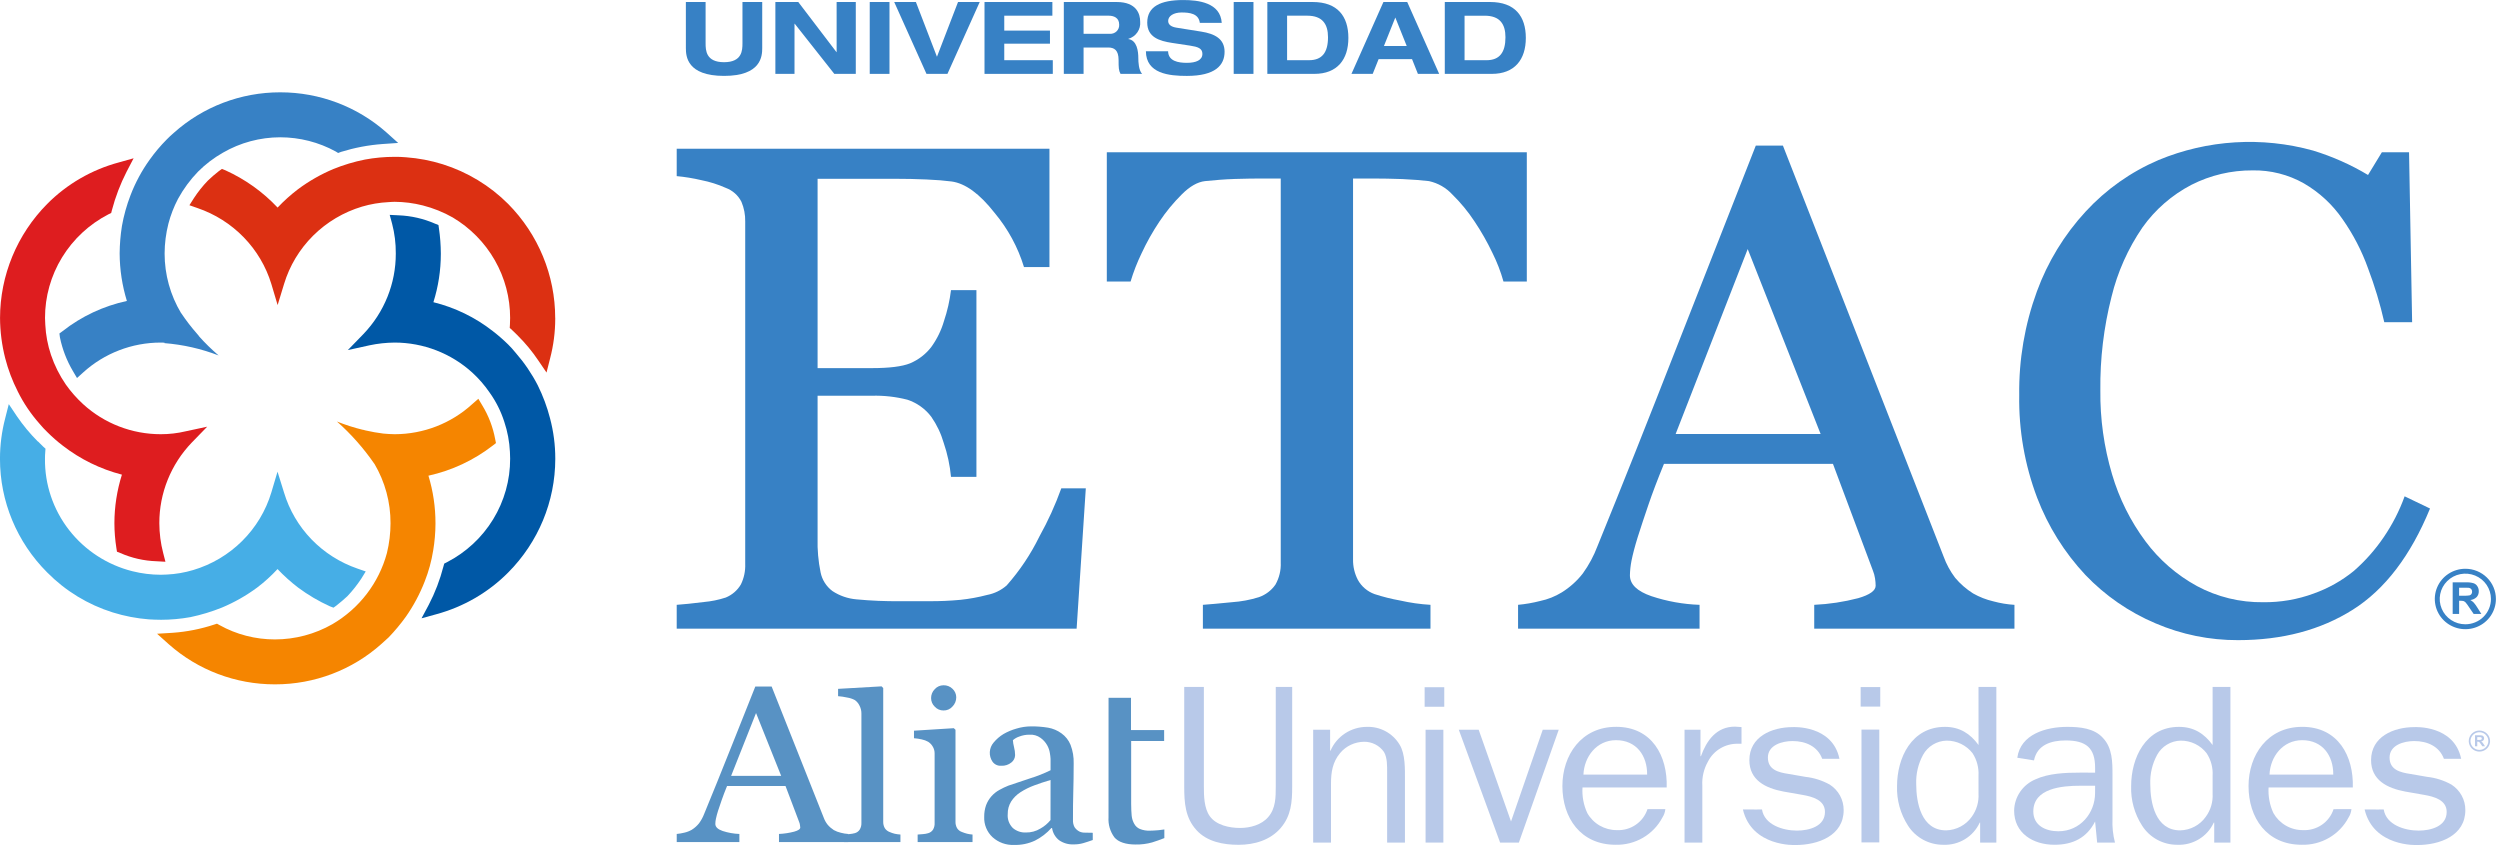<svg width="142" height="48" viewBox="0 0 142 48" fill="none" xmlns="http://www.w3.org/2000/svg">
<g clip-path="url(#clip0_1003_17479)">
<path d="M51.144 47.83H47.941V47.402C48.045 47.392 48.152 47.384 48.269 47.373C48.366 47.365 48.462 47.348 48.555 47.323C48.67 47.292 48.769 47.219 48.833 47.12C48.901 47.006 48.934 46.874 48.928 46.742V40.522C48.929 40.37 48.892 40.22 48.822 40.085C48.763 39.957 48.671 39.846 48.556 39.764C48.418 39.691 48.269 39.642 48.115 39.619C47.947 39.581 47.776 39.556 47.603 39.543V39.127L50.074 38.985L50.167 39.081V46.665C50.162 46.794 50.192 46.923 50.255 47.037C50.321 47.139 50.418 47.217 50.533 47.259C50.626 47.3 50.722 47.333 50.82 47.357C50.927 47.38 51.035 47.395 51.145 47.402L51.144 47.83Z" fill="#5892C4"/>
<path d="M54.108 39.129C54.04 39.06 53.959 39.007 53.869 38.972C53.779 38.936 53.683 38.92 53.586 38.923C53.493 38.923 53.402 38.943 53.317 38.981C53.233 39.019 53.157 39.074 53.096 39.143C53.028 39.21 52.975 39.289 52.939 39.376C52.903 39.464 52.885 39.557 52.886 39.651C52.885 39.743 52.904 39.834 52.94 39.918C52.976 40.002 53.029 40.078 53.096 40.141C53.158 40.209 53.234 40.263 53.318 40.3C53.403 40.337 53.494 40.355 53.586 40.355C53.683 40.358 53.78 40.34 53.869 40.301C53.958 40.262 54.037 40.204 54.1 40.131C54.169 40.061 54.224 39.979 54.261 39.888C54.297 39.798 54.316 39.701 54.315 39.604C54.314 39.515 54.296 39.427 54.26 39.346C54.224 39.264 54.173 39.19 54.108 39.129L54.108 39.129ZM55.239 47.83H52.122V47.402C52.224 47.392 52.331 47.385 52.436 47.377C52.532 47.371 52.628 47.353 52.72 47.325C52.835 47.294 52.935 47.22 52.998 47.12C53.063 47.005 53.094 46.875 53.086 46.743V42.8C53.089 42.667 53.055 42.536 52.989 42.421C52.925 42.304 52.832 42.205 52.72 42.133C52.606 42.069 52.483 42.023 52.354 41.998C52.209 41.965 52.062 41.942 51.914 41.931V41.503L54.176 41.361L54.272 41.451V46.665C54.267 46.796 54.298 46.926 54.362 47.04C54.427 47.143 54.526 47.221 54.643 47.259C54.736 47.297 54.832 47.328 54.929 47.354C55.031 47.378 55.135 47.395 55.24 47.402L55.239 47.83Z" fill="#5892C4"/>
<path d="M59.672 44.303C59.298 44.41 59.038 44.506 58.752 44.608C58.475 44.709 58.21 44.84 57.962 44.999C57.75 45.135 57.57 45.313 57.434 45.523C57.3 45.739 57.233 45.988 57.239 46.241C57.227 46.385 57.246 46.531 57.296 46.668C57.347 46.804 57.426 46.928 57.53 47.032C57.733 47.206 57.996 47.297 58.265 47.286C58.558 47.292 58.846 47.215 59.096 47.062C59.316 46.939 59.511 46.775 59.669 46.58L59.672 44.303ZM62.069 47.713C61.863 47.786 61.678 47.847 61.521 47.892C61.347 47.941 61.166 47.964 60.985 47.962C60.689 47.976 60.397 47.892 60.154 47.723C59.938 47.551 59.796 47.304 59.757 47.032H59.719C59.457 47.325 59.141 47.568 58.788 47.746C58.415 47.92 58.006 48.005 57.593 47.993C57.145 48.01 56.708 47.852 56.376 47.552C56.218 47.405 56.094 47.225 56.013 47.026C55.931 46.827 55.894 46.613 55.903 46.399C55.899 46.174 55.935 45.95 56.008 45.738C56.148 45.366 56.419 45.056 56.771 44.865C56.934 44.773 57.104 44.692 57.279 44.623C57.48 44.551 57.884 44.415 58.495 44.215C58.899 44.092 59.293 43.936 59.672 43.75V43.106C59.666 42.998 59.653 42.889 59.634 42.782C59.611 42.622 59.557 42.468 59.478 42.328C59.385 42.163 59.257 42.02 59.102 41.91C58.92 41.778 58.697 41.714 58.472 41.731C58.276 41.729 58.082 41.764 57.9 41.834C57.764 41.878 57.639 41.949 57.532 42.043C57.541 42.173 57.562 42.301 57.595 42.427C57.636 42.579 57.657 42.736 57.658 42.893C57.656 42.973 57.636 43.051 57.6 43.123C57.564 43.194 57.513 43.257 57.45 43.306C57.287 43.44 57.08 43.507 56.869 43.495C56.773 43.502 56.678 43.485 56.592 43.444C56.506 43.404 56.431 43.343 56.376 43.266C56.264 43.103 56.21 42.908 56.221 42.712C56.232 42.516 56.308 42.328 56.437 42.178C56.596 41.986 56.786 41.821 57 41.692C57.229 41.56 57.473 41.458 57.728 41.386C57.998 41.303 58.279 41.26 58.561 41.258C58.886 41.255 59.211 41.28 59.532 41.332C59.807 41.38 60.066 41.49 60.291 41.654C60.522 41.819 60.701 42.046 60.807 42.308C60.936 42.645 60.996 43.005 60.985 43.366C60.985 43.983 60.975 44.532 60.962 45.008C60.946 45.486 60.945 46.011 60.945 46.574C60.937 46.714 60.967 46.853 61.031 46.978C61.1 47.085 61.197 47.172 61.31 47.231C61.409 47.276 61.516 47.298 61.625 47.294C61.769 47.297 61.916 47.302 62.068 47.302L62.069 47.713Z" fill="#5892C4"/>
<path d="M62.964 46.42C62.937 46.828 63.055 47.231 63.298 47.562C63.522 47.831 63.947 47.968 64.5 47.968C64.819 47.974 65.137 47.934 65.444 47.848C65.663 47.781 65.893 47.698 66.135 47.604V47.113C66.051 47.128 65.944 47.142 65.808 47.155C65.592 47.173 65.431 47.182 65.32 47.182C65.124 47.191 64.929 47.158 64.747 47.086C64.611 47.028 64.499 46.928 64.428 46.8C64.345 46.656 64.295 46.496 64.279 46.331C64.263 46.152 64.25 45.93 64.25 45.66V42.088H66.123V41.466H64.241V39.636H62.966L62.964 46.42Z" fill="#5892C4"/>
<path d="M41.527 44.071L42.943 40.5L44.371 44.071H41.527ZM47.759 47.3C47.62 47.269 47.486 47.218 47.361 47.149C47.23 47.065 47.112 46.962 47.011 46.844C46.913 46.721 46.837 46.583 46.784 46.435L43.829 38.994H42.902C42.504 39.998 42.059 41.114 41.568 42.344C40.995 43.784 40.471 45.081 39.994 46.236C39.922 46.423 39.825 46.6 39.707 46.762C39.591 46.907 39.452 47.031 39.295 47.13C39.163 47.206 39.02 47.262 38.871 47.295C38.729 47.33 38.584 47.355 38.438 47.369V47.829H41.996V47.369C41.674 47.357 41.355 47.3 41.049 47.201C40.772 47.106 40.631 46.973 40.631 46.797C40.632 46.701 40.643 46.605 40.663 46.512C40.696 46.359 40.736 46.207 40.784 46.058C40.846 45.867 40.917 45.661 40.995 45.436C41.073 45.211 41.173 44.947 41.297 44.644H44.617L45.398 46.707C45.418 46.755 45.432 46.805 45.437 46.857C45.448 46.904 45.454 46.952 45.455 47C45.455 47.095 45.337 47.175 45.108 47.238C44.826 47.312 44.537 47.355 44.246 47.369V47.828H48.175V47.369C48.035 47.36 47.896 47.337 47.76 47.3" fill="#5892C4"/>
<path d="M73.396 44.682C73.396 45.538 73.342 46.334 72.745 47.028C72.153 47.719 71.257 47.985 70.349 47.985C69.482 47.985 68.561 47.811 67.963 47.154C67.315 46.448 67.264 45.576 67.264 44.682V39.019H68.38V44.682C68.38 45.199 68.39 45.904 68.714 46.357C69.08 46.873 69.831 47.028 70.44 47.028C71.011 47.028 71.66 46.851 72.034 46.409C72.463 45.919 72.463 45.273 72.463 44.682V39.019H73.396V44.682Z" fill="#B8C9E9"/>
<path d="M75.55 42.637H75.575C75.746 42.239 76.031 41.899 76.395 41.659C76.759 41.419 77.186 41.289 77.623 41.286C77.996 41.271 78.366 41.356 78.695 41.532C79.023 41.708 79.298 41.967 79.49 42.284C79.829 42.824 79.801 43.684 79.801 44.314V47.859H78.789V43.896C78.789 43.517 78.804 43.04 78.609 42.711C78.483 42.53 78.314 42.383 78.117 42.282C77.919 42.181 77.7 42.13 77.478 42.132C77.218 42.135 76.962 42.194 76.727 42.304C76.492 42.415 76.284 42.575 76.119 42.774C75.693 43.277 75.601 43.861 75.601 44.504V47.859H74.588V41.449H75.55V42.637Z" fill="#B8C9E9"/>
<path d="M81.983 47.858H80.973V41.45H81.983V47.858ZM82.034 40.144H80.919V39.034H82.034L82.034 40.144Z" fill="#B8C9E9"/>
<path d="M86.272 47.858H85.206L82.859 41.449H83.989L85.826 46.66L87.628 41.449H88.536L86.272 47.858Z" fill="#B8C9E9"/>
<path d="M96.587 41.45V42.952H96.614C96.926 42.08 97.484 41.273 98.543 41.273L98.918 41.298V42.245H98.713C98.362 42.237 98.017 42.328 97.716 42.507C97.416 42.685 97.172 42.944 97.014 43.254C96.776 43.673 96.664 44.15 96.692 44.63V47.858H95.682V41.45H96.587Z" fill="#B8C9E9"/>
<path d="M106.744 47.85H105.732V41.441H106.744V47.85ZM106.798 40.135H105.685V39.025H106.799L106.798 40.135Z" fill="#B8C9E9"/>
<path d="M112.379 44.062C112.405 43.613 112.288 43.167 112.044 42.787C111.871 42.562 111.647 42.38 111.391 42.255C111.134 42.13 110.852 42.066 110.566 42.068C110.291 42.074 110.024 42.152 109.789 42.294C109.555 42.435 109.363 42.635 109.232 42.873C108.953 43.385 108.818 43.961 108.841 44.541C108.841 45.587 109.127 47.165 110.542 47.165C110.828 47.157 111.108 47.084 111.36 46.95C111.612 46.817 111.829 46.627 111.993 46.396C112.27 46.015 112.406 45.552 112.38 45.084L112.379 44.062ZM112.379 39.017H113.393V47.858H112.471V46.722H112.449C112.271 47.112 111.98 47.439 111.612 47.664C111.245 47.889 110.819 48 110.387 47.984C109.986 47.987 109.591 47.889 109.239 47.699C108.887 47.509 108.59 47.233 108.376 46.898C107.945 46.229 107.727 45.446 107.752 44.652C107.752 43.052 108.568 41.286 110.475 41.286C111.318 41.286 111.914 41.676 112.381 42.317L112.379 39.017Z" fill="#B8C9E9"/>
<path d="M119.002 44.63H118.158C117.123 44.63 115.492 44.769 115.492 46.092C115.492 46.887 116.191 47.216 116.914 47.216C118.158 47.216 119 46.18 119 45.046L119.002 44.63ZM119.002 43.886V43.608C119.002 42.484 118.496 42.057 117.33 42.057C116.501 42.057 115.71 42.307 115.53 43.191L114.583 43.04C114.764 41.701 116.217 41.286 117.421 41.286C118.135 41.286 118.953 41.361 119.447 41.915C119.989 42.484 119.989 43.291 119.989 44.023V46.507C119.968 46.962 120.016 47.418 120.131 47.859H119.119L119.002 46.66C118.534 47.581 117.748 47.983 116.696 47.983C115.465 47.983 114.403 47.316 114.403 46.043C114.409 45.662 114.527 45.291 114.743 44.975C114.959 44.659 115.264 44.412 115.619 44.265C116.361 43.922 117.33 43.885 118.148 43.885L119.002 43.886Z" fill="#B8C9E9"/>
<path d="M125.676 44.062C125.704 43.613 125.586 43.166 125.339 42.787C125.167 42.562 124.943 42.379 124.687 42.254C124.43 42.129 124.148 42.065 123.862 42.068C123.587 42.074 123.319 42.152 123.085 42.294C122.851 42.435 122.658 42.635 122.527 42.873C122.248 43.385 122.113 43.961 122.136 44.541C122.136 45.587 122.421 47.165 123.834 47.165C124.12 47.158 124.401 47.086 124.653 46.952C124.905 46.818 125.122 46.628 125.286 46.396C125.565 46.016 125.703 45.553 125.676 45.084V44.062ZM125.676 39.017H126.688V47.858H125.768V46.723H125.742C125.564 47.112 125.273 47.44 124.906 47.664C124.538 47.889 124.111 48.001 123.68 47.984C123.279 47.987 122.885 47.889 122.533 47.699C122.182 47.509 121.885 47.233 121.672 46.898C121.24 46.229 121.023 45.446 121.049 44.652C121.049 43.052 121.865 41.286 123.771 41.286C124.615 41.286 125.211 41.676 125.676 42.317L125.676 39.017Z" fill="#B8C9E9"/>
<path d="M128.909 43.996C128.947 42.988 129.66 42.042 130.764 42.042C131.932 42.042 132.539 42.937 132.529 43.996H128.909ZM130.764 41.285C128.795 41.285 127.717 42.886 127.717 44.652C127.717 46.446 128.742 47.983 130.739 47.983C131.284 47.998 131.822 47.86 132.292 47.587C132.762 47.313 133.145 46.914 133.397 46.436C133.489 46.292 133.545 46.128 133.563 45.959L132.546 45.961C132.43 46.32 132.198 46.631 131.885 46.846C131.572 47.061 131.196 47.169 130.815 47.151C130.471 47.154 130.133 47.066 129.836 46.894C129.539 46.723 129.294 46.475 129.127 46.178C128.919 45.724 128.825 45.226 128.855 44.728H133.64C133.693 42.95 132.811 41.284 130.763 41.284" fill="#B8C9E9"/>
<path d="M89.939 43.998C89.978 42.987 90.687 42.042 91.79 42.042C92.959 42.042 93.568 42.936 93.557 43.998H89.939ZM91.79 41.284C89.823 41.284 88.744 42.885 88.744 44.651C88.744 46.445 89.772 47.983 91.767 47.983C92.312 47.996 92.85 47.859 93.32 47.585C93.79 47.312 94.173 46.913 94.425 46.435C94.518 46.291 94.575 46.128 94.592 45.958L93.576 45.96C93.46 46.319 93.227 46.63 92.914 46.845C92.601 47.061 92.225 47.168 91.844 47.151C91.5 47.154 91.162 47.065 90.864 46.894C90.567 46.722 90.323 46.475 90.156 46.178C89.947 45.723 89.854 45.225 89.886 44.727H94.668C94.722 42.949 93.841 41.283 91.79 41.283" fill="#B8C9E9"/>
<path d="M134.311 45.979H134.951L134.952 45.98L135.395 45.979C135.534 46.85 136.583 47.178 137.373 47.178C138.076 47.178 138.971 46.937 138.971 46.118C138.971 45.437 138.256 45.246 137.685 45.148L136.609 44.959C135.598 44.769 134.677 44.314 134.677 43.178C134.677 41.853 135.935 41.3 137.141 41.3C137.141 41.3 139.391 41.165 139.794 43.098L138.815 43.101C138.554 42.397 137.879 42.092 137.129 42.092C136.531 42.092 135.728 42.321 135.728 43.028C135.728 43.723 136.324 43.873 136.908 43.96L137.865 44.126C138.349 44.179 138.816 44.328 139.241 44.564C139.485 44.721 139.686 44.936 139.824 45.19C139.963 45.443 140.034 45.727 140.031 46.016C140.031 47.468 138.579 47.998 137.294 47.998C137.294 47.998 134.817 48.118 134.31 45.979" fill="#B8C9E9"/>
<path d="M98.997 45.979H99.637L99.639 45.98L100.081 45.979C100.221 46.85 101.272 47.178 102.062 47.178C102.761 47.178 103.658 46.937 103.658 46.118C103.658 45.437 102.943 45.246 102.373 45.148L101.297 44.959C100.285 44.769 99.364 44.314 99.364 43.178C99.364 41.853 100.623 41.3 101.83 41.3C101.83 41.3 104.078 41.165 104.48 43.098L103.502 43.101C103.244 42.397 102.566 42.092 101.816 42.092C101.22 42.092 100.416 42.321 100.416 43.028C100.416 43.723 101.011 43.873 101.597 43.96L102.554 44.126C103.037 44.18 103.504 44.329 103.928 44.564C104.173 44.721 104.374 44.936 104.513 45.189C104.651 45.443 104.722 45.727 104.72 46.016C104.72 47.468 103.267 47.998 101.983 47.998C101.983 47.998 99.504 48.118 98.997 45.979" fill="#B8C9E9"/>
<path d="M140.831 41.494C140.711 41.494 140.594 41.529 140.495 41.595C140.395 41.661 140.317 41.754 140.272 41.864C140.226 41.973 140.214 42.093 140.237 42.209C140.261 42.325 140.318 42.432 140.403 42.516C140.487 42.599 140.595 42.656 140.713 42.679C140.83 42.702 140.952 42.691 141.062 42.645C141.173 42.6 141.267 42.523 141.334 42.425C141.4 42.326 141.436 42.211 141.436 42.092C141.436 41.934 141.372 41.782 141.258 41.669C141.145 41.557 140.991 41.494 140.831 41.494ZM140.831 42.593C140.73 42.593 140.632 42.564 140.549 42.509C140.465 42.454 140.4 42.375 140.362 42.284C140.323 42.192 140.313 42.091 140.333 41.994C140.352 41.897 140.401 41.807 140.471 41.737C140.542 41.667 140.633 41.619 140.731 41.6C140.83 41.58 140.932 41.59 141.025 41.629C141.117 41.666 141.196 41.731 141.252 41.813C141.308 41.896 141.337 41.993 141.337 42.092C141.337 42.225 141.284 42.353 141.189 42.447C141.094 42.541 140.965 42.593 140.831 42.594V42.593ZM140.998 42.164C140.978 42.144 140.955 42.126 140.93 42.112C140.977 42.108 141.022 42.087 141.055 42.054C141.083 42.022 141.098 41.981 141.097 41.938C141.097 41.903 141.088 41.869 141.069 41.84C141.052 41.812 141.027 41.791 140.996 41.78C140.948 41.767 140.898 41.761 140.848 41.763H140.58V42.388H140.708V42.127H140.733C140.755 42.126 140.776 42.128 140.797 42.134C140.812 42.139 140.825 42.148 140.835 42.16C140.86 42.189 140.883 42.22 140.903 42.252L140.995 42.388H141.148L141.071 42.266C141.049 42.23 141.025 42.197 140.997 42.165L140.998 42.164ZM140.801 42.027H140.708V41.87H140.807C140.859 41.87 140.89 41.87 140.9 41.872C140.919 41.874 140.936 41.882 140.948 41.897C140.961 41.911 140.967 41.929 140.966 41.947C140.966 41.964 140.961 41.98 140.952 41.994C140.944 42.007 140.931 42.016 140.916 42.021C140.878 42.027 140.84 42.03 140.801 42.028V42.027Z" fill="#B8C9E9"/>
<path d="M61.674 27.738L61.152 35.71H38.437V34.354C38.815 34.329 39.331 34.275 39.976 34.195C40.4 34.158 40.819 34.072 41.223 33.94C41.585 33.792 41.888 33.53 42.083 33.195C42.26 32.832 42.344 32.432 42.328 32.03V12.58C42.336 12.197 42.263 11.816 42.114 11.463C41.929 11.097 41.611 10.813 41.223 10.671C40.778 10.473 40.311 10.326 39.832 10.232C39.373 10.124 38.906 10.048 38.437 10.004V8.448H59.609V15.171H58.163C57.82 14.045 57.252 12.998 56.493 12.091C55.639 10.999 54.829 10.415 54.052 10.308C53.653 10.256 53.179 10.218 52.625 10.194C52.072 10.169 51.444 10.154 50.74 10.154H46.439V20.909H49.524C50.509 20.909 51.238 20.82 51.692 20.637C52.169 20.436 52.584 20.116 52.898 19.708C53.221 19.261 53.465 18.763 53.618 18.235C53.81 17.665 53.944 17.077 54.017 16.481H55.461V27.087H54.017C53.956 26.429 53.816 25.78 53.602 25.154C53.45 24.627 53.212 24.128 52.899 23.676C52.557 23.221 52.082 22.882 51.538 22.703C50.88 22.535 50.202 22.459 49.524 22.478H46.439V30.584C46.422 31.23 46.479 31.875 46.609 32.508C46.694 32.934 46.935 33.315 47.287 33.575C47.695 33.843 48.166 34.004 48.654 34.044C49.476 34.122 50.301 34.156 51.126 34.148H52.8C53.386 34.151 53.972 34.125 54.555 34.07C55.067 34.016 55.574 33.923 56.072 33.792C56.483 33.713 56.865 33.527 57.178 33.253C57.922 32.413 58.548 31.477 59.038 30.472C59.527 29.595 59.943 28.68 60.282 27.736L61.674 27.738Z" fill="#3781C5"/>
<path d="M86.723 15.99H85.397C85.24 15.428 85.029 14.882 84.768 14.36C84.474 13.743 84.135 13.148 83.754 12.579C83.389 12.024 82.965 11.509 82.489 11.043C82.137 10.662 81.675 10.398 81.166 10.287C80.761 10.239 80.259 10.2 79.654 10.171C79.052 10.15 78.489 10.139 77.976 10.139H76.853V31.781C76.847 32.182 76.941 32.579 77.126 32.936C77.331 33.309 77.667 33.596 78.07 33.743C78.544 33.898 79.029 34.02 79.521 34.108C80.09 34.237 80.669 34.32 81.251 34.354V35.71H68.324V34.354C68.687 34.329 69.234 34.278 69.977 34.205C70.496 34.17 71.01 34.074 71.506 33.919C71.888 33.786 72.216 33.536 72.445 33.206C72.661 32.825 72.765 32.391 72.746 31.954V10.139H71.629C71.228 10.139 70.733 10.148 70.137 10.165C69.55 10.184 68.983 10.232 68.443 10.287C68.014 10.338 67.578 10.588 67.123 11.044C66.651 11.513 66.228 12.027 65.859 12.579C65.471 13.158 65.129 13.767 64.836 14.399C64.588 14.913 64.381 15.445 64.217 15.991H62.867V8.648H86.723V15.99Z" fill="#3781C5"/>
<path d="M114.421 35.709H103.048V34.354C103.892 34.316 104.73 34.189 105.547 33.976C106.21 33.784 106.537 33.544 106.537 33.269C106.536 33.129 106.524 32.99 106.502 32.851C106.479 32.701 106.439 32.554 106.382 32.413L104.112 26.348H94.513C94.148 27.237 93.855 28.012 93.63 28.672C93.405 29.331 93.201 29.947 93.025 30.5C92.853 31.053 92.74 31.496 92.671 31.839C92.616 32.116 92.585 32.396 92.579 32.678C92.579 33.187 92.984 33.581 93.796 33.861C94.68 34.156 95.602 34.322 96.535 34.354V35.71H86.226V34.354C86.649 34.315 87.069 34.242 87.48 34.136C87.916 34.045 88.332 33.879 88.71 33.647C89.169 33.361 89.574 32.997 89.905 32.571C90.25 32.092 90.53 31.57 90.738 31.018C92.121 27.623 93.639 23.81 95.29 19.578C96.951 15.34 98.43 11.571 99.729 8.271H101.27L110.397 31.612C110.553 32.043 110.773 32.449 111.05 32.816C111.341 33.163 111.685 33.463 112.07 33.706C112.431 33.911 112.819 34.063 113.224 34.157C113.616 34.263 114.017 34.33 114.421 34.355L114.421 35.709ZM103.412 24.652L99.27 14.146L95.176 24.652H103.412Z" fill="#3781C5"/>
<path d="M127.119 36.36C125.506 36.366 123.909 36.04 122.43 35.404C120.926 34.767 119.571 33.831 118.448 32.654C117.259 31.383 116.33 29.896 115.711 28.275C115.006 26.413 114.66 24.436 114.692 22.448C114.665 20.441 115.004 18.446 115.694 16.558C116.308 14.876 117.251 13.33 118.471 12.01C119.625 10.758 121.034 9.763 122.606 9.09C125.386 7.936 128.479 7.746 131.382 8.552C132.476 8.886 133.525 9.352 134.504 9.939L135.29 8.648H136.834L137.009 18.301H135.427C135.191 17.261 134.882 16.238 134.504 15.239C134.149 14.249 133.662 13.31 133.056 12.447C132.486 11.617 131.735 10.923 130.86 10.415C129.974 9.914 128.968 9.66 127.948 9.678C126.741 9.67 125.549 9.951 124.475 10.497C123.366 11.074 122.412 11.905 121.692 12.919C120.872 14.116 120.277 15.449 119.935 16.854C119.492 18.593 119.279 20.382 119.3 22.175C119.282 23.787 119.506 25.393 119.965 26.94C120.367 28.31 121.01 29.599 121.864 30.748C122.64 31.793 123.636 32.658 124.783 33.286C125.939 33.908 127.238 34.224 128.554 34.206C129.532 34.217 130.504 34.05 131.421 33.712C132.248 33.417 133.017 32.984 133.696 32.431C134.341 31.869 134.91 31.227 135.389 30.521C135.885 29.797 136.286 29.015 136.583 28.191L138.025 28.884C136.925 31.565 135.462 33.481 133.637 34.633C131.812 35.784 129.639 36.36 127.119 36.36Z" fill="#3781C5"/>
<path d="M140.033 32.306C139.689 32.306 139.354 32.406 139.068 32.595C138.783 32.783 138.56 33.051 138.429 33.365C138.298 33.678 138.263 34.023 138.33 34.356C138.397 34.689 138.562 34.995 138.805 35.235C139.048 35.475 139.357 35.638 139.694 35.705C140.031 35.771 140.38 35.737 140.697 35.607C141.014 35.477 141.285 35.257 141.475 34.975C141.666 34.692 141.768 34.361 141.768 34.021C141.768 33.796 141.723 33.573 141.636 33.365C141.549 33.156 141.421 32.967 141.26 32.808C141.099 32.649 140.907 32.522 140.697 32.436C140.486 32.35 140.261 32.306 140.033 32.306ZM140.033 35.459C139.745 35.46 139.464 35.376 139.224 35.218C138.985 35.06 138.798 34.835 138.688 34.573C138.577 34.31 138.548 34.021 138.604 33.742C138.66 33.462 138.799 33.206 139.002 33.005C139.205 32.803 139.465 32.666 139.747 32.611C140.029 32.555 140.322 32.583 140.587 32.692C140.853 32.801 141.081 32.985 141.241 33.222C141.4 33.459 141.486 33.737 141.486 34.021C141.486 34.402 141.333 34.768 141.06 35.038C140.788 35.307 140.418 35.459 140.033 35.459ZM140.511 34.231C140.454 34.172 140.388 34.121 140.315 34.081C140.451 34.068 140.578 34.009 140.675 33.913C140.757 33.822 140.799 33.703 140.794 33.581C140.796 33.482 140.769 33.385 140.715 33.301C140.667 33.221 140.593 33.16 140.504 33.129C140.368 33.088 140.225 33.071 140.083 33.078H139.312V34.872H139.678V34.123H139.752C139.814 34.121 139.876 34.127 139.936 34.143C139.978 34.161 140.015 34.187 140.046 34.219C140.116 34.302 140.18 34.39 140.238 34.482L140.504 34.872H140.941L140.721 34.523C140.66 34.42 140.59 34.322 140.511 34.231ZM139.949 33.837H139.677V33.383H139.961C140.111 33.383 140.199 33.385 140.229 33.386C140.282 33.395 140.33 33.421 140.366 33.459C140.401 33.5 140.418 33.553 140.415 33.606C140.417 33.653 140.404 33.7 140.379 33.74C140.353 33.776 140.318 33.802 140.277 33.816C140.169 33.835 140.059 33.842 139.949 33.837Z" fill="#3781C5"/>
<path d="M38.957 0.114H40.078V2.458C40.078 2.858 40.096 3.533 41.125 3.533C42.154 3.533 42.172 2.858 42.172 2.458V0.114H43.294V2.733C43.294 3.19 43.237 4.311 41.126 4.311C39.015 4.311 38.958 3.189 38.958 2.733L38.957 0.114Z" fill="#3781C5"/>
<path d="M47.52 0.114H48.609V4.196H47.389L45.14 1.348H45.128V4.196H44.041V0.114H45.342L47.511 2.961H47.521L47.52 0.114Z" fill="#3781C5"/>
<path d="M49.401 0.114H50.523V4.196H49.401V0.114Z" fill="#3781C5"/>
<path d="M50.791 0.114H52.023L53.219 3.224L54.416 0.114H55.648L53.815 4.196H52.624L50.791 0.114Z" fill="#3781C5"/>
<path d="M55.92 0.114H59.775V0.891H57.042V1.738H59.638V2.481H57.042V3.419H59.799V4.196H55.92V0.114Z" fill="#3781C5"/>
<path d="M60.425 0.114H63.425C64.57 0.114 64.761 0.806 64.761 1.224C64.783 1.439 64.728 1.655 64.605 1.834C64.483 2.014 64.3 2.145 64.091 2.206V2.218C64.582 2.292 64.657 2.909 64.657 3.31C64.657 3.51 64.675 3.991 64.872 4.196H63.646C63.542 4.007 63.536 3.842 63.536 3.413C63.536 2.841 63.286 2.698 62.941 2.698H61.547V4.196H60.425V0.114ZM61.547 1.921H63.033C63.104 1.926 63.175 1.916 63.242 1.892C63.309 1.868 63.37 1.83 63.421 1.781C63.471 1.732 63.511 1.672 63.537 1.607C63.563 1.541 63.574 1.471 63.57 1.401C63.57 0.995 63.246 0.891 62.975 0.891H61.546L61.547 1.921Z" fill="#3781C5"/>
<path d="M68.15 1.298C68.081 0.766 67.566 0.709 67.115 0.709C66.653 0.709 66.352 0.915 66.352 1.189C66.352 1.407 66.537 1.526 66.826 1.572L68.233 1.796C68.984 1.916 69.556 2.197 69.556 2.94C69.556 3.7 69.036 4.312 67.412 4.312C66.405 4.312 65.098 4.186 65.087 2.911H66.348C66.359 3.472 66.925 3.569 67.412 3.569C67.938 3.569 68.296 3.415 68.296 3.06C68.296 2.746 68.041 2.66 67.597 2.592L66.573 2.437C65.856 2.328 65.163 2.117 65.163 1.283C65.163 0.373 65.914 0.002 67.209 0.002C68.059 0.002 69.32 0.145 69.395 1.299L68.15 1.298Z" fill="#3781C5"/>
<path d="M70.074 0.114H71.197V4.196H70.074V0.114Z" fill="#3781C5"/>
<path d="M71.985 0.114H74.559C75.975 0.114 76.588 0.926 76.588 2.155C76.588 3.384 75.953 4.196 74.657 4.196H71.985V0.114ZM73.107 3.419H74.355C75.095 3.419 75.431 2.979 75.431 2.115C75.431 1.36 75.107 0.891 74.252 0.891H73.107L73.107 3.419Z" fill="#3781C5"/>
<path d="M80.203 3.357H78.306L77.97 4.196H76.763L78.578 0.115H79.931L81.745 4.196H80.537L80.203 3.357ZM79.254 0.995L78.607 2.613H79.902L79.254 0.995Z" fill="#3781C5"/>
<path d="M82.064 0.114H84.638C86.055 0.114 86.667 0.926 86.667 2.155C86.667 3.384 86.032 4.196 84.736 4.196H82.064V0.114ZM83.187 3.42H84.434C85.175 3.42 85.51 2.979 85.51 2.116C85.51 1.361 85.186 0.892 84.33 0.892H83.187V3.42Z" fill="#3781C5"/>
<path d="M9.114 35.204H9.132C9.698 35.204 10.261 35.153 10.817 35.053C11.429 34.925 12.027 34.743 12.606 34.51C13.317 34.212 13.989 33.83 14.607 33.373C15.023 33.057 15.409 32.706 15.764 32.323C16.124 32.703 16.514 33.054 16.931 33.373C17.493 33.791 18.099 34.149 18.739 34.439L18.943 34.516L19.118 34.388C19.337 34.22 19.541 34.038 19.735 33.861C20.025 33.553 20.288 33.221 20.521 32.868L20.773 32.458L20.316 32.3C19.321 31.959 18.423 31.39 17.695 30.638C16.968 29.886 16.432 28.973 16.132 27.975L15.763 26.791L15.411 27.975C15.098 29.015 14.528 29.961 13.754 30.729C12.98 31.498 12.025 32.065 10.975 32.378C10.488 32.524 9.985 32.61 9.478 32.634C9.355 32.634 9.242 32.646 9.132 32.646C8.589 32.645 8.048 32.578 7.522 32.446C6.089 32.086 4.82 31.259 3.919 30.1C3.018 28.941 2.538 27.516 2.555 26.055C2.554 25.925 2.559 25.796 2.571 25.667L2.584 25.485L2.453 25.368C2.342 25.259 2.249 25.166 2.154 25.071H2.142C1.706 24.633 1.311 24.156 0.962 23.646L0.499 22.954L0.294 23.764C0.099 24.51 1.70466e-05 25.278 -0.001 26.049V26.055C-0.005 28.475 0.96 30.799 2.684 32.518C3.717 33.564 4.993 34.343 6.402 34.785C7.072 34.994 7.764 35.127 8.464 35.181C8.675 35.192 8.892 35.203 9.114 35.203" fill="#46AEE6"/>
<path d="M1.005 22.227L1.334 22.055L1.005 22.227C1.336 22.896 1.757 23.519 2.255 24.079C2.389 24.241 2.532 24.395 2.684 24.54C2.96 24.816 3.253 25.074 3.564 25.312C4.558 26.083 5.702 26.644 6.925 26.96C6.644 27.852 6.5 28.781 6.498 29.716C6.499 30.19 6.537 30.663 6.611 31.131L6.644 31.337L6.833 31.412C7.483 31.698 8.182 31.857 8.893 31.879L9.397 31.908L9.269 31.412C9.125 30.858 9.052 30.288 9.05 29.716C9.047 28.012 9.707 26.373 10.893 25.137L11.769 24.236L10.553 24.497C10.089 24.608 9.612 24.663 9.134 24.663C7.497 24.664 5.92 24.054 4.719 22.954C4.354 22.619 4.026 22.247 3.74 21.843C3.382 21.323 3.098 20.756 2.896 20.158C2.711 19.605 2.602 19.031 2.573 18.449C2.573 18.333 2.557 18.187 2.557 18.061C2.555 16.848 2.89 15.658 3.525 14.62C4.16 13.582 5.07 12.736 6.157 12.174L6.316 12.096L6.357 11.936C6.556 11.182 6.835 10.451 7.19 9.755L7.589 8.99L6.762 9.222C5.212 9.637 3.802 10.453 2.678 11.586C0.966 13.316 0.006 15.64 0.002 18.061C0.006 18.833 0.105 19.603 0.297 20.352C0.464 21 0.702 21.629 1.006 22.227" fill="#DE1D1F"/>
<path d="M6.925 12.845C6.844 13.353 6.801 13.867 6.796 14.382V14.399C6.8 15.312 6.939 16.22 7.207 17.094C5.877 17.382 4.631 17.966 3.564 18.802L3.375 18.942L3.405 19.17C3.543 19.84 3.791 20.483 4.139 21.073L4.374 21.472L4.718 21.161C5.921 20.065 7.497 19.457 9.132 19.458C9.207 19.456 9.281 19.46 9.355 19.47L9.338 19.49C10.394 19.573 11.431 19.809 12.418 20.19C12.015 19.847 11.637 19.476 11.286 19.081H11.297C11.264 19.05 11.235 19.015 11.209 18.977C10.875 18.599 10.566 18.198 10.287 17.779V17.787C9.672 16.762 9.349 15.591 9.35 14.399C9.352 13.827 9.425 13.258 9.566 12.703C9.693 12.216 9.876 11.745 10.11 11.298C10.419 10.731 10.804 10.208 11.255 9.743C11.674 9.325 12.147 8.965 12.663 8.672C13.649 8.101 14.772 7.8 15.915 7.798C17.019 7.799 18.106 8.077 19.072 8.606L19.206 8.69L19.365 8.629C20.131 8.391 20.922 8.24 21.724 8.181L22.616 8.119L21.947 7.519C20.293 6.054 18.149 5.244 15.928 5.244H15.915C13.68 5.242 11.525 6.063 9.87 7.548C9.724 7.67 9.601 7.792 9.472 7.92C9.116 8.278 8.791 8.664 8.499 9.074C8.051 9.698 7.686 10.377 7.412 11.093C7.194 11.66 7.03 12.247 6.924 12.845" fill="#3781C5"/>
<path d="M31.535 18.06C31.535 15.64 30.576 13.316 28.865 11.585C27.828 10.546 26.552 9.772 25.145 9.329C24.471 9.119 23.774 8.986 23.069 8.934C22.852 8.914 22.634 8.906 22.416 8.909H22.411C21.848 8.908 21.286 8.96 20.733 9.062C20.119 9.184 19.517 9.365 18.938 9.6C18.224 9.9 17.55 10.285 16.93 10.746C16.514 11.062 16.126 11.411 15.768 11.79C14.931 10.9 13.925 10.181 12.807 9.675L12.607 9.594L12.425 9.724C12.21 9.891 12.004 10.069 11.808 10.258C11.513 10.563 11.248 10.896 11.017 11.25L10.759 11.657L11.218 11.818C12.213 12.158 13.112 12.726 13.841 13.476C14.57 14.226 15.109 15.136 15.413 16.132L15.769 17.328L16.134 16.132C16.447 15.095 17.016 14.15 17.788 13.383C18.561 12.616 19.514 12.05 20.562 11.736C21.05 11.592 21.554 11.506 22.063 11.481C22.181 11.476 22.293 11.463 22.416 11.463C22.957 11.466 23.495 11.536 24.018 11.669C24.612 11.821 25.183 12.05 25.715 12.352C26.71 12.944 27.534 13.781 28.105 14.781C28.677 15.782 28.976 16.911 28.975 18.06C28.975 18.187 28.97 18.332 28.964 18.449L28.953 18.625L29.085 18.746C29.199 18.848 29.285 18.942 29.386 19.038L29.399 19.042V19.052C29.839 19.488 30.234 19.966 30.579 20.479L31.042 21.161L31.247 20.352C31.439 19.617 31.537 18.861 31.537 18.103V18.06L31.535 18.06Z" fill="#DC3012"/>
<path d="M30.543 21.882C30.201 21.218 29.778 20.598 29.286 20.035C29.154 19.872 29.014 19.716 28.866 19.569C28.588 19.296 28.294 19.04 27.984 18.802C26.992 18.026 25.844 17.468 24.617 17.165C24.896 16.28 25.039 15.358 25.039 14.431V14.381C25.036 13.913 25.001 13.446 24.933 12.983L24.905 12.783L24.705 12.702C24.054 12.418 23.355 12.258 22.645 12.23L22.135 12.205L22.27 12.702C22.415 13.256 22.486 13.826 22.481 14.399C22.486 16.102 21.826 17.742 20.639 18.977L19.758 19.884L20.985 19.614C21.455 19.514 21.935 19.462 22.417 19.458C24.049 19.46 25.621 20.068 26.822 21.16C27.189 21.495 27.516 21.87 27.797 22.278C28.166 22.79 28.451 23.357 28.643 23.956C28.828 24.509 28.936 25.084 28.964 25.666C28.97 25.792 28.976 25.92 28.976 26.054C28.98 27.267 28.646 28.457 28.012 29.495C27.378 30.533 26.467 31.378 25.379 31.938L25.233 32.012L25.186 32.178C24.992 32.931 24.713 33.661 24.353 34.353L23.943 35.12L24.77 34.892C26.324 34.473 27.737 33.654 28.866 32.517C30.575 30.799 31.535 28.487 31.54 26.077V26.053V26.042C31.54 25.273 31.44 24.507 31.243 23.763C31.076 23.114 30.841 22.483 30.543 21.882" fill="#0058A6"/>
<path d="M24.606 31.264C24.689 30.765 24.733 30.261 24.735 29.755V29.721C24.736 28.806 24.602 27.895 24.335 27.019C25.665 26.726 26.912 26.142 27.985 25.311L28.171 25.167L28.126 24.944C28.002 24.27 27.756 23.624 27.4 23.037L27.169 22.65L26.823 22.954C25.624 24.051 24.051 24.661 22.418 24.663C22.201 24.663 21.988 24.645 21.772 24.627C21.434 24.585 21.1 24.526 20.769 24.45C20.714 24.434 20.662 24.419 20.61 24.408V24.413C20.109 24.291 19.617 24.134 19.138 23.942C19.944 24.656 20.658 25.464 21.267 26.349V26.343C21.871 27.369 22.187 28.535 22.182 29.722C22.181 30.292 22.112 30.859 21.977 31.413C21.521 33.11 20.408 34.562 18.878 35.454C17.887 36.02 16.763 36.318 15.618 36.319C14.514 36.321 13.427 36.041 12.466 35.504L12.325 35.425L12.166 35.476C11.407 35.727 10.618 35.884 9.819 35.942L8.921 35.997L9.597 36.602C11.249 38.064 13.388 38.872 15.605 38.871H15.629C17.86 38.873 20.012 38.054 21.666 36.574C21.807 36.452 21.949 36.325 22.075 36.203C22.425 35.839 22.749 35.451 23.044 35.042C23.485 34.415 23.847 33.737 24.124 33.024C24.348 32.456 24.51 31.867 24.605 31.265" fill="#F58500"/>
</g>
<defs>
<clipPath id="clip0_1003_17479">
<rect width="142" height="48" fill="white"/>
</clipPath>
</defs>
</svg>
